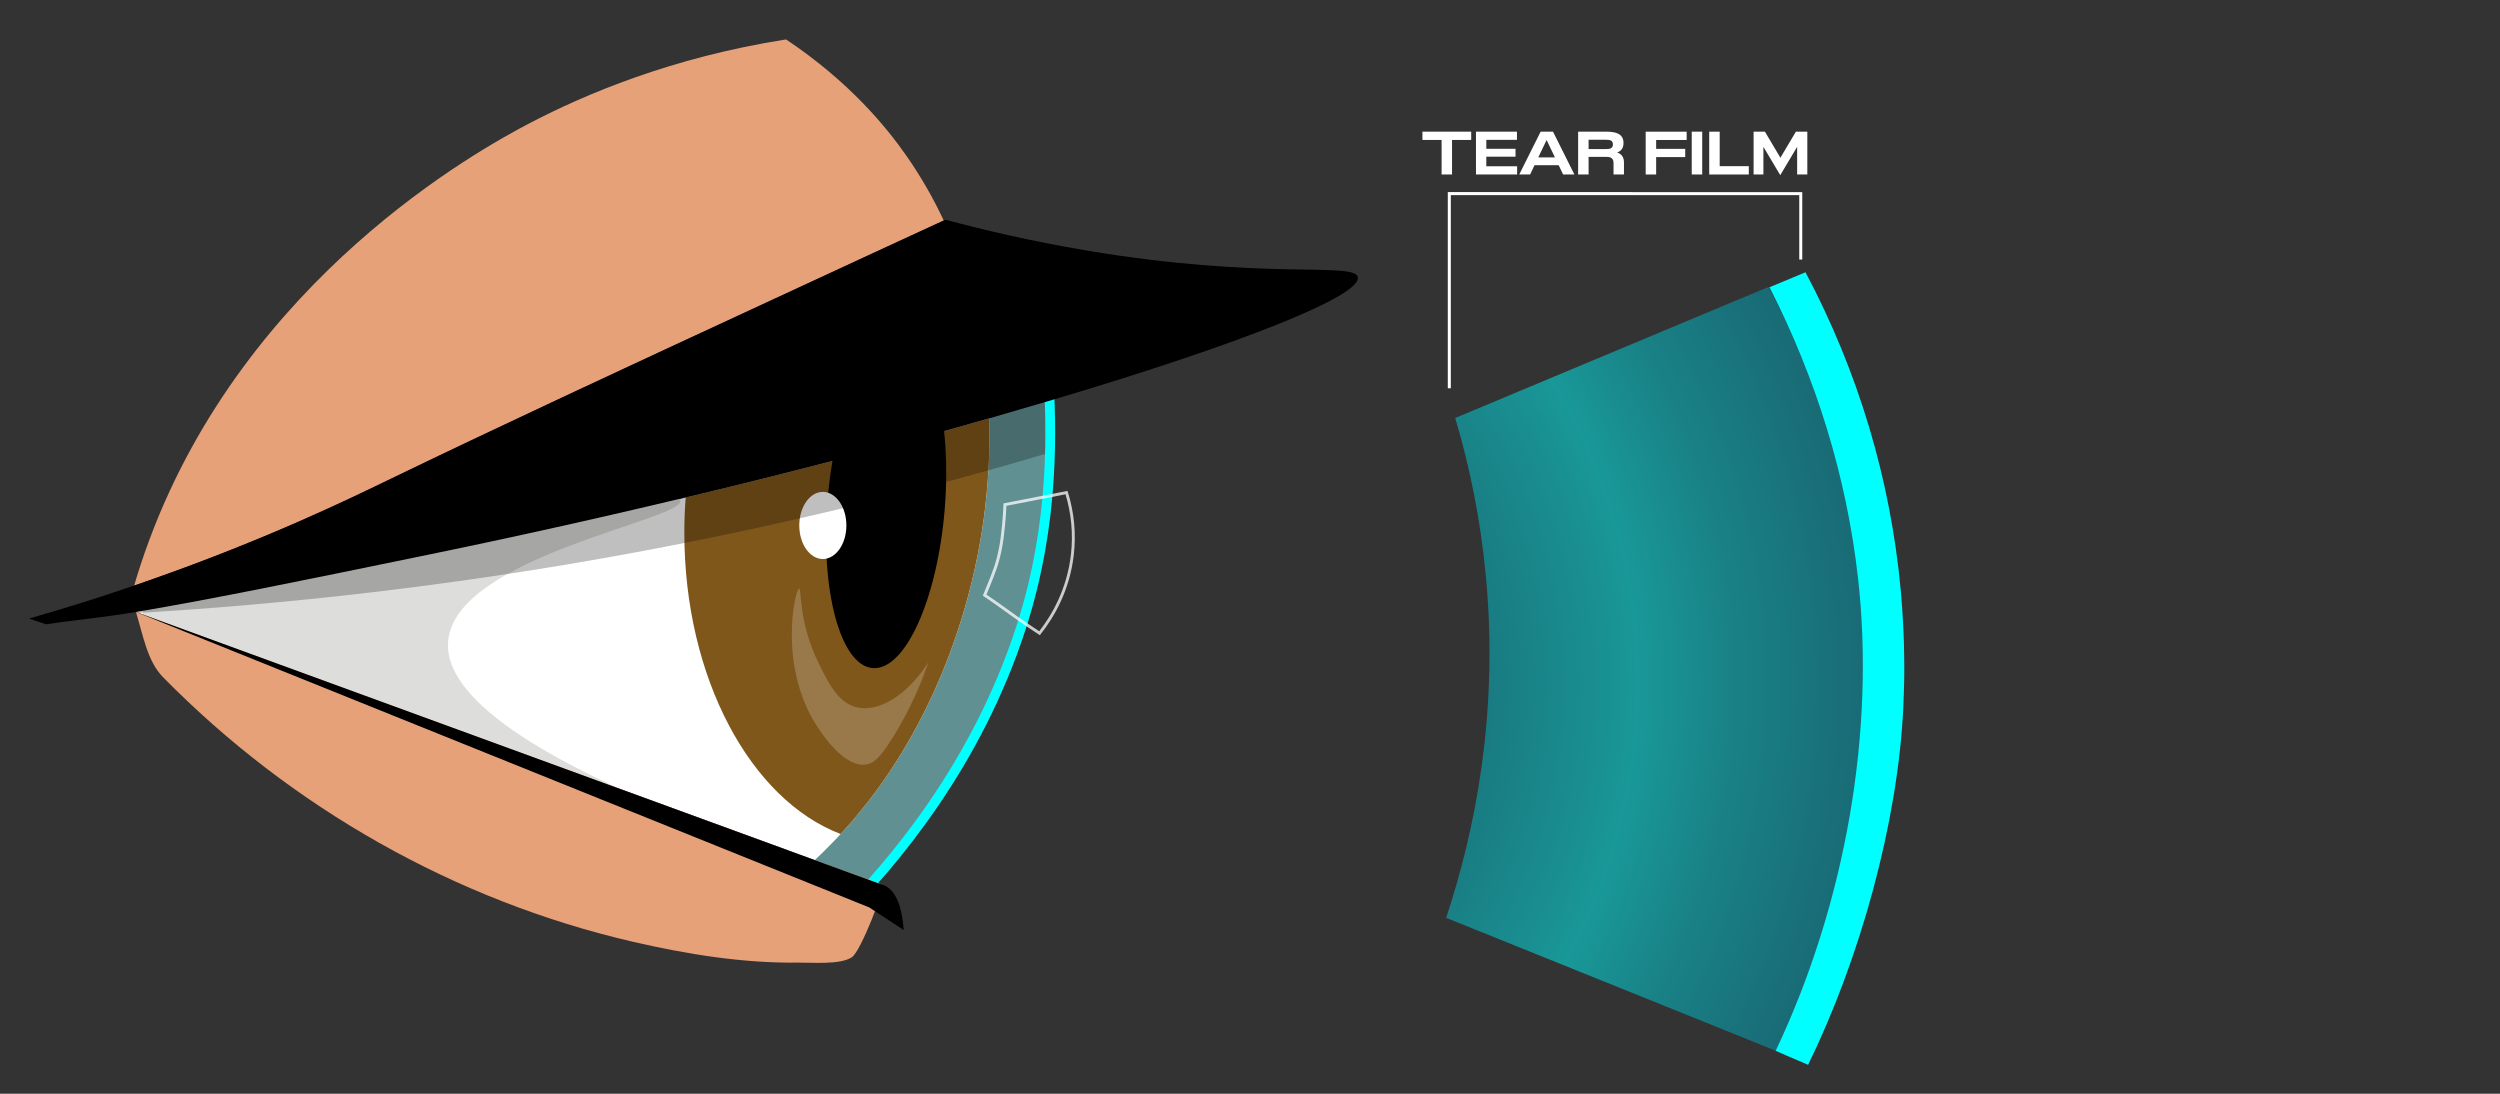 <?xml version="1.0" encoding="UTF-8"?>
<svg id="Layer_1" data-name="Layer 1" xmlns="http://www.w3.org/2000/svg" xmlns:xlink="http://www.w3.org/1999/xlink" viewBox="0 0 1280 560">
  <rect x="0" y="0" width="1280" height="560" fill="#333333" stroke="none"/>
  <defs>
    <style>
      .cls-1 {
        fill: aqua;
      }

      .cls-2 {
        fill: #e7a179;
      }

      .cls-3, .cls-4 {
        fill: #fff;
      }

      .cls-5 {
        fill: #80571b;
      }

      .cls-6 {
        fill: #dddddc;
      }

      .cls-7 {
        fill: #2e2132;
      }

      .cls-4 {
        opacity: .2;
      }

      .cls-8 {
        opacity: .25;
      }

      .cls-9 {
        opacity: .75;
      }

      .cls-10 {
        fill: url(#radial-gradient);
      }

      .cls-10, .cls-11 {
        opacity: .5;
      }

      .cls-11 {
        fill: #8eeef2;
      }
    </style>
    <radialGradient id="radial-gradient" cx="545.33" cy="349.66" fx="545.33" fy="349.66" r="588.34" gradientUnits="userSpaceOnUse">
      <stop offset="0" stop-color="#006e90"/>
      <stop offset=".07" stop-color="#007394"/>
      <stop offset=".16" stop-color="#0083a0"/>
      <stop offset=".25" stop-color="#009db4"/>
      <stop offset=".36" stop-color="#00c1cf"/>
      <stop offset=".47" stop-color="#00eff3"/>
      <stop offset=".5" stop-color="aqua"/>
      <stop offset=".5" stop-color="#00fdfe"/>
      <stop offset=".58" stop-color="#00d2dc"/>
      <stop offset=".67" stop-color="#00aec1"/>
      <stop offset=".75" stop-color="#0092ab"/>
      <stop offset=".83" stop-color="#007d9c"/>
      <stop offset=".92" stop-color="#007193"/>
      <stop offset="1" stop-color="#006e90"/>
    </radialGradient>
  </defs>
  <g>
    <path class="cls-10" d="m955.52,354.22c-.03,1.81-.09,3.66-.16,5.57l.03.19-.06.63c-.03,1.88-.09,3.72-.22,5.79,0,.28,0,.59-.03,1.03-2.82,58.64-18.12,117.71-44.27,171.24-4.35-1.78-8.7-3.54-13.05-5.29-1.81-.75-3.63-1.47-5.44-2.22-1.19-.44-2.35-.94-3.54-1.41-49.47-19.93-98.9-39.89-148.37-59.82,14.71-44.12,26.94-104.22,20.4-174.47-2.79-30.16-8.57-57.42-15.74-81.45,46.18-19.31,92.4-38.67,138.58-57.98,1.22-.5,2.44-1.03,3.66-1.53,1.75-.75,3.54-1.47,5.29-2.19,4.32-1.81,8.64-3.63,12.95-5.41,26.75,50.5,42.99,104.63,48.25,161.08.53,5.85.97,12.01,1.25,18.37.09,1.1.13,2.19.16,3.41.09,1.56.16,3.1.19,4.63.06,2.25.13,4.51.13,6.82.06,2.1.06,4.22.06,6.32,0,2.22-.03,4.47-.06,6.7Z"/>
    <path class="cls-1" d="m974.93,349.02c-.03,1.83-.1,3.7-.16,5.63l.03.19-.06.63c-.03,1.9-.1,3.76-.22,5.85,0,.28,0,.6-.03,1.04-2.85,59.29-22.28,128.69-48.73,182.82-4.4-1.8-6.26-2.77-10.66-4.54-1.84-.76-4.09-1.89-5.93-2.65,35.75-75.45,51.14-163.76,42.06-242.7-5.85-51.06-21.07-100.89-45.27-148.22,1.77-.76,3.57-1.49,5.35-2.21,4.37-1.83,8.73-3.67,13.1-5.47,27.05,51.06,43.47,105.79,48.78,162.87.54,5.92.98,12.15,1.27,18.57.1,1.11.13,2.21.16,3.45.1,1.58.16,3.13.19,4.68.06,2.28.13,4.56.13,6.9.06,2.12.06,4.27.06,6.39,0,2.25-.03,4.52-.06,6.77Z"/>
    <path class="cls-11" d="m430.44,464.72c21.78-20.24,56.34-57.71,80.31-114.55,30.75-72.94,27.36-138.2,23.68-169.24-8.25,1.62-16.5,3.23-24.75,4.85-38.26,89.29-76.52,178.58-114.78,267.88"/>
    <path class="cls-2" d="m483.2,112.9c-125.44,57.87-220.83,102.1-282.77,132.09-20.29,9.81-63.29,30.87-123.73,52.03-2.74.98-5.37,1.91-8,2.79,1.96-6.71,4.49-14.61,7.74-23.33C126.4,142.07,244.87,76.82,271.35,62.98c28.08-14.61,72.27-33.55,131.11-42.79,32.52,21.73,51.46,44.96,61.84,59.88,7.28,10.48,13.58,21.47,18.89,32.83Z"/>
    <path class="cls-3" d="m448.56,405.02c-2.32,3.15-4.59,6.09-6.87,8.88-3.92,4.9-7.74,9.29-11.3,13.11-.72.83-1.5,1.65-2.22,2.43-4.34,4.54-8.1,8.21-10.99,10.94-115.83-42.33-231.72-84.66-347.55-127.04-.72-.26-1.5-.57-2.27-.83,40.01-6.76,89.56-15.69,145.83-27.26,47.7-9.76,94-20.08,137.93-30.61,2.89-.67,5.73-1.39,8.57-2.06,1.75-.41,3.51-.83,5.27-1.29,4.03-.98,8-1.91,11.98-2.89,11.87-2.94,23.54-5.83,34.95-8.78,33.71-8.57,65.4-17.14,94.57-25.45,2.17,69.17-20.13,139.63-57.87,190.84Z"/>
    <path class="cls-7" d="m508.13,213.71c-.57.16-1.14.31-1.7.46,0-.67-.05-1.29-.1-1.96.62.41,1.24.93,1.81,1.5Z"/>
    <path class="cls-5" d="m448.56,405.02c-2.32,3.15-4.59,6.09-6.87,8.88-3.92,4.9-7.74,9.29-11.3,13.11-46.04-17.55-80.01-79.91-80.01-154.14,0-6.14.21-12.29.72-18.22,2.89-.67,5.73-1.39,8.57-2.06,1.75-.41,3.51-.83,5.27-1.29,4.03-.98,8-1.91,11.98-2.89,11.87-2.94,23.54-5.83,34.95-8.78,33.71-8.57,65.4-17.14,94.57-25.45,2.17,69.17-20.13,139.63-57.87,190.84Z"/>
    <path d="m67.35,312.51c114.81,46.23,229.63,92.45,344.44,138.68"/>
    <path class="cls-6" d="m348.34,256.24c2.18,9.97-115.49,28.57-118.91,72.18-2.76,35.29,70.58,70.74,139.98,96.99-139.32-29.73-298.72-71.95-296.34-110.48,3.07-49.5,271.99-73.66,275.27-58.69Z"/>
    <ellipse cx="453.68" cy="258.35" rx="83.98" ry="30.08" transform="translate(158.9 689.25) rotate(-85.28)"/>
    <ellipse class="cls-3" cx="421.29" cy="269.03" rx="12.06" ry="17.18"/>
    <path class="cls-4" d="m409.15,301.31c1.34-.03-.44,16.94,9.92,38.09,4.91,10.02,9.82,20.06,19.05,22.62,11.58,3.21,26.6-6.29,37.3-23.02-5.97,17.19-12.96,29.98-18.25,38.49-6.58,10.56-9.75,13.24-13.49,13.89-11.67,2.02-23.52-16.66-25.79-20.24-19.63-30.95-10.75-69.79-8.73-69.84Z"/>
    <path class="cls-8" d="m67.35,314.03c77.43-4.45,164.3-13.82,258.31-31.27,77.42-14.37,148.11-32.09,211.46-50.93.37-3.03.59-6.35.58-9.93-.04-9.29-1.69-17.22-3.55-23.34"/>
    <path class="cls-1" d="m428.87,474.03l-3.5-3.57c31.13-30.59,72.89-81.43,95.05-149.94,17.73-54.8,15.2-103.45,13.85-129.58l4.99-.26c1.37,26.45,3.93,75.7-14.08,131.38-22.47,69.48-64.77,120.99-96.3,151.97Z"/>
    <path d="m506.43,214.18c-29.17,8.31-60.86,16.88-94.57,25.45-11.41,2.94-23.07,5.83-34.95,8.78-3.97.98-7.95,1.91-11.98,2.89-1.75.46-3.51.88-5.27,1.29-46.46,11.25-95.7,22.3-146.5,32.67-56.26,11.56-103.55,21.32-143.55,28.08-16.16,2.74-33.09,4.28-45.94,6.3l-8.83-2.94c12.59-3.61,31.33-9.14,53.84-16.88,2.63-.88,5.27-1.81,8-2.79,60.45-21.16,103.45-42.22,123.73-52.03,48.52-23.49,117.54-55.75,205.45-96.32,0,0,0-.05.05-.05l42.33-19.62c11.36-5.21,23.02-10.58,34.95-16.11.31-.1.62-.26.93-.41,19,5.11,43.26,10.89,71.7,15.69,91.93,15.54,137.67,5.73,139.37,13.73,2.01,9.5-59.1,33.86-155.79,62.67-10.07,2.99-20.49,6.04-31.28,9.14"/>
    <path class="cls-2" d="m69.62,313.34c127.09,46.45,254.19,92.91,381.27,139.36,3.24.75-10.27,34.51-14.73,37.41-6.08,3.96-20.19,2.66-27.23,2.75-28.41.39-57.24-4.29-84.83-10.67-91.11-21.05-175.17-68.85-240.65-135.5-8.05-8.19-10.1-21.22-13.85-33.36Z"/>
    <path d="m69.62,313.34c127.1,46.46,254.2,92.91,381.3,139.37.18.07.78.16,1.59.5,7.34,3.01,9.52,13.96,10.19,22.96-5.89-3.86-11.79-7.73-17.68-11.59"/>
    <g class="cls-9">
      <path class="cls-3" d="m532.4,325.22l-5.99-3.99c-4.07-2.71-7.78-5.38-11.37-7.96-3.57-2.58-7.27-5.24-11.32-7.93l-.51-.34.23-.57c.54-1.33,1.04-2.55,1.5-3.69,3.31-8.11,4.97-12.17,6.55-20.16,1.28-6.47,2.21-18.23,2.27-22.23v-.61s32.81-6.4,32.81-6.4l.2.64c3.21,10.43,4.24,21.16,3.04,31.89-2.08,18.67-10.39,32.49-16.99,40.8l-.43.54Zm-27.33-20.79c3.88,2.59,7.42,5.15,10.86,7.62,3.57,2.58,7.27,5.24,11.32,7.93l4.84,3.22c6.41-8.21,14.26-21.57,16.25-39.49,1.14-10.3.2-20.61-2.79-30.63l-30.28,5.91c-.13,4.59-1.02,15.53-2.29,21.89-1.61,8.12-3.29,12.24-6.63,20.43-.4.98-.82,2.01-1.27,3.12Z"/>
    </g>
  </g>
  <g>
    <path class="cls-3" d="m728.29,71.65v-4.24h24.97v4.24h-9.82v17.68h-5.34v-17.68h-9.81Z"/>
    <path class="cls-3" d="m776.77,85.14v4.19h-21.07v-21.92h20.98v4.19h-15.69v4.58h14.96v4.04h-14.96v4.91h15.78Z"/>
    <path class="cls-3" d="m798.03,84.58h-12.34l-2.28,4.76h-5.56l10.95-21.92h6.34l10.95,21.92h-5.77l-2.28-4.76Zm-1.9-3.98l-4.27-8.92-4.27,8.92h8.54Z"/>
    <path class="cls-3" d="m831.47,83.18v6.15h-5.34v-5.83c0-2.25-1.16-3.18-3.66-3.18h-9.11v9.02h-5.36v-21.92h14.59c4.93,0,8.65,1.21,8.65,5.82,0,2.65-1.29,4.16-3.28,4.84,2.2.66,3.51,2.34,3.51,5.11Zm-5.66-9.25c0-2.04-1.44-2.39-3.78-2.39h-8.67v4.79h8.96c2.17,0,3.49-.46,3.49-2.4Z"/>
    <path class="cls-3" d="m863.57,67.41v4.26h-15.62v4.55h14.88v4.21h-14.88v8.91h-5.36v-21.92h20.98Z"/>
    <path class="cls-3" d="m871.53,67.41v21.92h-5.36v-21.92h5.36Z"/>
    <path class="cls-3" d="m880.48,67.41v17.67h14.91v4.26h-20.27v-21.92h5.36Z"/>
    <path class="cls-3" d="m925.35,67.41v21.92h-5.21v-14.15l-8.65,14.5-8.63-14.51v14.16h-5.02v-21.92h5.79l7.94,13.36,7.92-13.36h5.86Z"/>
  </g>
  <polygon class="cls-3" points="742.82 198.78 741.27 198.78 741.27 98.35 922.76 98.36 922.76 132.89 921.22 132.89 921.22 99.91 742.82 99.9 742.82 198.78"/>
</svg>